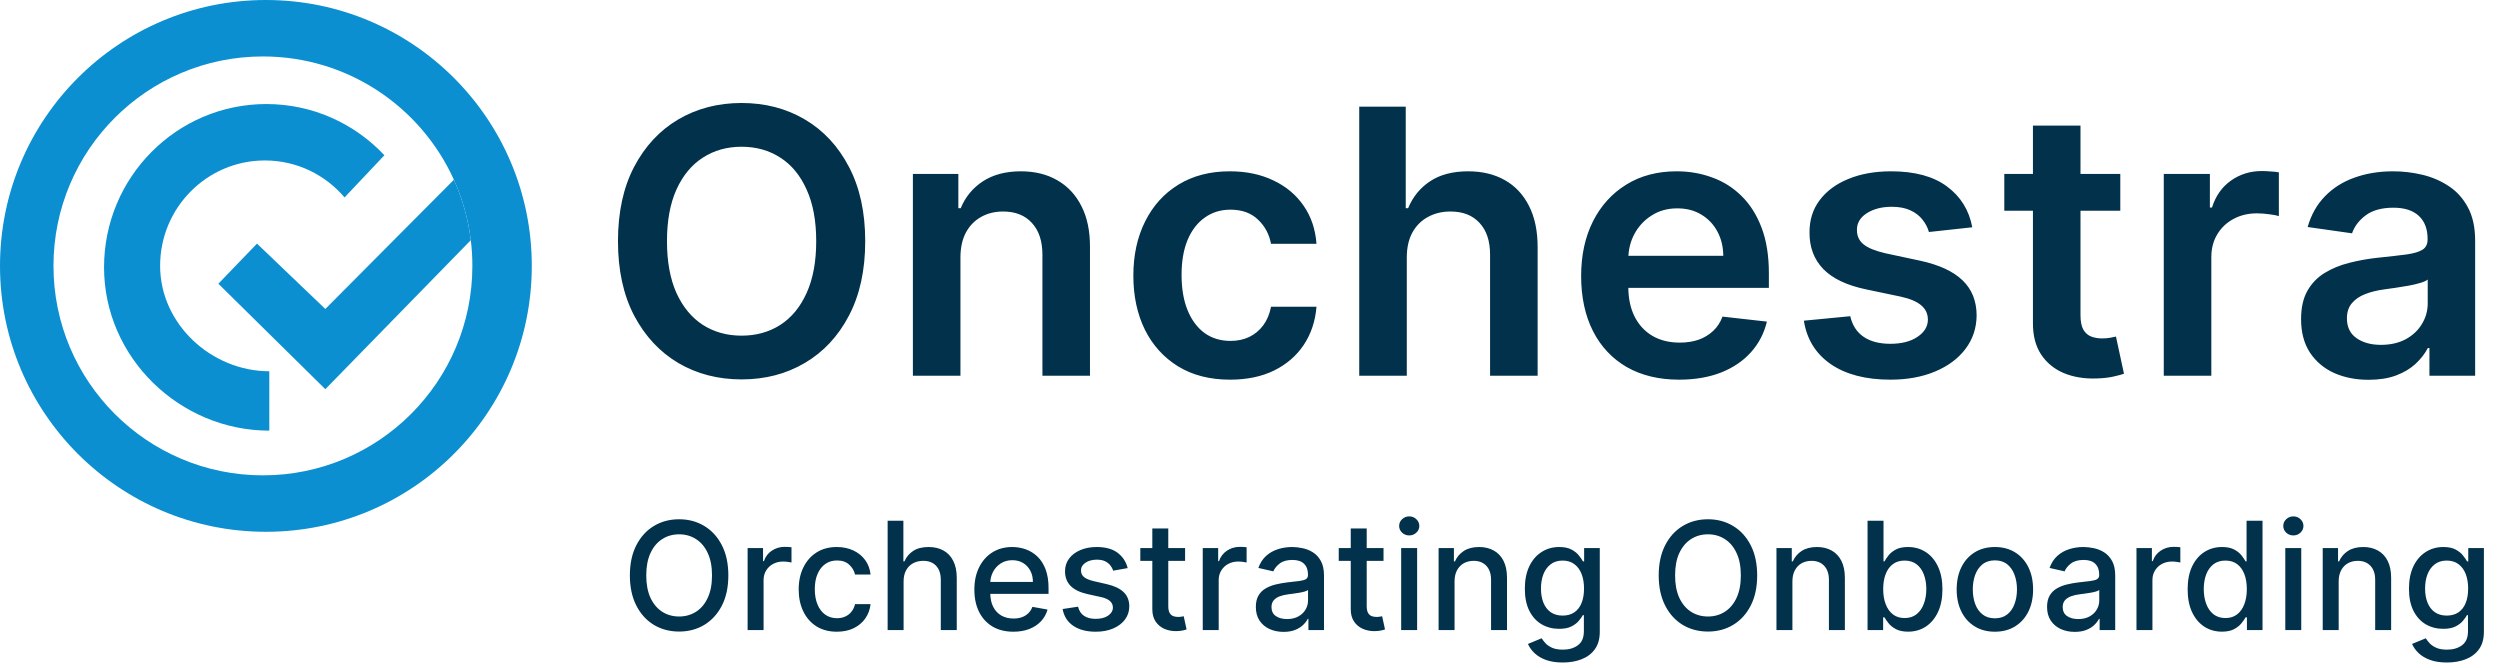 <svg width="865" height="231" viewBox="0 0 865 231" fill="none" xmlns="http://www.w3.org/2000/svg">
<path d="M299.364 83.454C299.364 93.485 297.485 102.076 293.727 109.227C290 116.348 284.909 121.803 278.455 125.591C272.03 129.379 264.742 131.273 256.591 131.273C248.439 131.273 241.136 129.379 234.682 125.591C228.258 121.773 223.167 116.303 219.409 109.182C215.682 102.03 213.818 93.454 213.818 83.454C213.818 73.424 215.682 64.849 219.409 57.727C223.167 50.576 228.258 45.106 234.682 41.318C241.136 37.53 248.439 35.636 256.591 35.636C264.742 35.636 272.03 37.53 278.455 41.318C284.909 45.106 290 50.576 293.727 57.727C297.485 64.849 299.364 73.424 299.364 83.454ZM282.409 83.454C282.409 76.394 281.303 70.439 279.091 65.591C276.909 60.712 273.879 57.03 270 54.545C266.121 52.03 261.652 50.773 256.591 50.773C251.53 50.773 247.061 52.03 243.182 54.545C239.303 57.03 236.258 60.712 234.045 65.591C231.864 70.439 230.773 76.394 230.773 83.454C230.773 90.515 231.864 96.485 234.045 101.364C236.258 106.212 239.303 109.894 243.182 112.409C247.061 114.894 251.53 116.136 256.591 116.136C261.652 116.136 266.121 114.894 270 112.409C273.879 109.894 276.909 106.212 279.091 101.364C281.303 96.485 282.409 90.515 282.409 83.454ZM332.314 89.091V130H315.86V60.182H331.587V72.046H332.405C334.011 68.136 336.572 65.03 340.087 62.727C343.632 60.424 348.011 59.273 353.223 59.273C358.041 59.273 362.238 60.303 365.814 62.364C369.42 64.424 372.208 67.409 374.178 71.318C376.178 75.227 377.163 79.97 377.132 85.546V130H360.678V88.091C360.678 83.424 359.466 79.773 357.041 77.136C354.647 74.5 351.329 73.182 347.087 73.182C344.208 73.182 341.647 73.818 339.405 75.091C337.193 76.333 335.45 78.136 334.178 80.5C332.935 82.864 332.314 85.727 332.314 89.091ZM425.594 131.364C418.624 131.364 412.64 129.833 407.64 126.773C402.67 123.712 398.837 119.485 396.14 114.091C393.473 108.667 392.14 102.424 392.14 95.364C392.14 88.273 393.503 82.015 396.23 76.591C398.958 71.136 402.806 66.894 407.776 63.864C412.776 60.803 418.685 59.273 425.503 59.273C431.17 59.273 436.185 60.318 440.549 62.409C444.943 64.47 448.443 67.394 451.049 71.182C453.655 74.939 455.14 79.333 455.503 84.364H439.776C439.14 81 437.624 78.197 435.23 75.954C432.867 73.682 429.7 72.546 425.73 72.546C422.367 72.546 419.412 73.454 416.867 75.273C414.321 77.061 412.337 79.636 410.912 83C409.518 86.364 408.821 90.394 408.821 95.091C408.821 99.849 409.518 103.939 410.912 107.364C412.306 110.758 414.261 113.379 416.776 115.227C419.321 117.045 422.306 117.955 425.73 117.955C428.155 117.955 430.321 117.5 432.23 116.591C434.17 115.652 435.791 114.303 437.094 112.545C438.397 110.788 439.291 108.652 439.776 106.136H455.503C455.109 111.076 453.655 115.455 451.14 119.273C448.624 123.061 445.2 126.03 440.867 128.182C436.533 130.303 431.443 131.364 425.594 131.364ZM486.749 89.091V130H470.295V36.909H486.385V72.046H487.204C488.84 68.106 491.37 65 494.795 62.727C498.249 60.424 502.643 59.273 507.976 59.273C512.825 59.273 517.052 60.288 520.658 62.318C524.264 64.349 527.052 67.318 529.022 71.227C531.022 75.136 532.022 79.909 532.022 85.546V130H515.567V88.091C515.567 83.394 514.355 79.742 511.931 77.136C509.537 74.5 506.173 73.182 501.84 73.182C498.931 73.182 496.325 73.818 494.022 75.091C491.749 76.333 489.961 78.136 488.658 80.5C487.385 82.864 486.749 85.727 486.749 89.091ZM580.984 131.364C573.984 131.364 567.938 129.909 562.847 127C557.787 124.061 553.893 119.909 551.165 114.545C548.438 109.152 547.075 102.803 547.075 95.5C547.075 88.318 548.438 82.015 551.165 76.591C553.923 71.136 557.772 66.894 562.711 63.864C567.65 60.803 573.453 59.273 580.12 59.273C584.423 59.273 588.484 59.97 592.302 61.364C596.15 62.727 599.544 64.849 602.484 67.727C605.453 70.606 607.787 74.273 609.484 78.727C611.181 83.151 612.029 88.424 612.029 94.546V99.591H554.802V88.5H596.256C596.226 85.349 595.544 82.546 594.211 80.091C592.878 77.606 591.014 75.651 588.62 74.227C586.256 72.803 583.499 72.091 580.347 72.091C576.984 72.091 574.029 72.909 571.484 74.546C568.938 76.151 566.953 78.273 565.529 80.909C564.135 83.515 563.423 86.379 563.393 89.5V99.182C563.393 103.242 564.135 106.727 565.62 109.636C567.105 112.515 569.181 114.727 571.847 116.273C574.514 117.788 577.635 118.545 581.211 118.545C583.605 118.545 585.772 118.212 587.711 117.545C589.65 116.848 591.332 115.833 592.756 114.5C594.181 113.167 595.256 111.515 595.984 109.545L611.347 111.273C610.378 115.333 608.529 118.879 605.802 121.909C603.105 124.909 599.65 127.242 595.438 128.909C591.226 130.545 586.408 131.364 580.984 131.364ZM682.411 78.636L667.411 80.273C666.987 78.758 666.245 77.333 665.184 76C664.154 74.667 662.76 73.591 661.002 72.773C659.245 71.954 657.093 71.546 654.548 71.546C651.123 71.546 648.245 72.288 645.911 73.773C643.608 75.258 642.472 77.182 642.502 79.546C642.472 81.576 643.214 83.227 644.73 84.5C646.275 85.773 648.82 86.818 652.366 87.636L664.275 90.182C670.881 91.606 675.79 93.864 679.002 96.954C682.245 100.045 683.881 104.091 683.911 109.091C683.881 113.485 682.593 117.364 680.048 120.727C677.533 124.061 674.033 126.667 669.548 128.545C665.063 130.424 659.911 131.364 654.093 131.364C645.548 131.364 638.669 129.576 633.457 126C628.245 122.394 625.139 117.379 624.139 110.955L640.184 109.409C640.911 112.561 642.457 114.939 644.82 116.545C647.184 118.152 650.26 118.955 654.048 118.955C657.957 118.955 661.093 118.152 663.457 116.545C665.851 114.939 667.048 112.955 667.048 110.591C667.048 108.591 666.275 106.939 664.73 105.636C663.214 104.333 660.851 103.333 657.639 102.636L645.73 100.136C639.033 98.742 634.078 96.394 630.866 93.091C627.654 89.758 626.063 85.546 626.093 80.454C626.063 76.151 627.23 72.424 629.593 69.273C631.987 66.091 635.305 63.636 639.548 61.909C643.82 60.151 648.745 59.273 654.32 59.273C662.502 59.273 668.942 61.015 673.639 64.5C678.366 67.985 681.29 72.697 682.411 78.636ZM733.623 60.182V72.909H693.487V60.182H733.623ZM703.396 43.455H719.85V109C719.85 111.212 720.184 112.909 720.85 114.091C721.547 115.242 722.457 116.03 723.578 116.455C724.699 116.879 725.941 117.091 727.305 117.091C728.335 117.091 729.275 117.015 730.123 116.864C731.002 116.712 731.669 116.576 732.123 116.455L734.896 129.318C734.017 129.621 732.76 129.955 731.123 130.318C729.517 130.682 727.547 130.894 725.214 130.955C721.093 131.076 717.381 130.455 714.078 129.091C710.775 127.697 708.153 125.545 706.214 122.636C704.305 119.727 703.366 116.091 703.396 111.727V43.455ZM748.665 130V60.182H764.619V71.818H765.346C766.619 67.788 768.801 64.682 771.892 62.5C775.013 60.288 778.574 59.182 782.574 59.182C783.483 59.182 784.498 59.227 785.619 59.318C786.771 59.379 787.725 59.485 788.483 59.636V74.773C787.786 74.53 786.68 74.318 785.165 74.136C783.68 73.924 782.24 73.818 780.846 73.818C777.846 73.818 775.149 74.47 772.755 75.773C770.392 77.046 768.528 78.818 767.165 81.091C765.801 83.364 765.119 85.985 765.119 88.954V130H748.665ZM819.535 131.409C815.111 131.409 811.126 130.621 807.581 129.045C804.066 127.439 801.278 125.076 799.217 121.955C797.187 118.833 796.172 114.985 796.172 110.409C796.172 106.47 796.899 103.212 798.354 100.636C799.808 98.061 801.793 96 804.308 94.454C806.823 92.909 809.657 91.742 812.808 90.954C815.99 90.136 819.278 89.546 822.672 89.182C826.763 88.758 830.081 88.379 832.626 88.046C835.172 87.682 837.02 87.136 838.172 86.409C839.354 85.651 839.945 84.485 839.945 82.909V82.636C839.945 79.212 838.929 76.561 836.899 74.682C834.869 72.803 831.945 71.864 828.126 71.864C824.096 71.864 820.899 72.742 818.535 74.5C816.202 76.258 814.626 78.333 813.808 80.727L798.445 78.546C799.657 74.303 801.657 70.758 804.445 67.909C807.232 65.03 810.642 62.879 814.672 61.455C818.702 60 823.157 59.273 828.035 59.273C831.399 59.273 834.748 59.667 838.081 60.455C841.414 61.242 844.46 62.545 847.217 64.364C849.975 66.151 852.187 68.591 853.854 71.682C855.551 74.773 856.399 78.636 856.399 83.273V130H840.581V120.409H840.035C839.035 122.348 837.626 124.167 835.808 125.864C834.02 127.53 831.763 128.879 829.035 129.909C826.338 130.909 823.172 131.409 819.535 131.409ZM823.808 119.318C827.111 119.318 829.975 118.667 832.399 117.364C834.823 116.03 836.687 114.273 837.99 112.091C839.323 109.909 839.99 107.53 839.99 104.955V96.727C839.475 97.151 838.596 97.546 837.354 97.909C836.142 98.273 834.778 98.591 833.263 98.864C831.748 99.136 830.248 99.379 828.763 99.591C827.278 99.803 825.99 99.985 824.899 100.136C822.445 100.47 820.248 101.015 818.308 101.773C816.369 102.53 814.838 103.591 813.717 104.955C812.596 106.288 812.035 108.015 812.035 110.136C812.035 113.167 813.142 115.455 815.354 117C817.566 118.545 820.384 119.318 823.808 119.318Z" fill="#01314B"/>
<path d="M252.006 199.091C252.006 203.129 251.267 206.6 249.79 209.506C248.313 212.399 246.287 214.627 243.714 216.19C241.154 217.741 238.242 218.517 234.98 218.517C231.705 218.517 228.782 217.741 226.209 216.19C223.648 214.627 221.629 212.393 220.152 209.487C218.675 206.582 217.936 203.116 217.936 199.091C217.936 195.053 218.675 191.588 220.152 188.695C221.629 185.789 223.648 183.561 226.209 182.01C228.782 180.446 231.705 179.665 234.98 179.665C238.242 179.665 241.154 180.446 243.714 182.01C246.287 183.561 248.313 185.789 249.79 188.695C251.267 191.588 252.006 195.053 252.006 199.091ZM246.355 199.091C246.355 196.013 245.857 193.422 244.859 191.317C243.875 189.199 242.52 187.599 240.797 186.516C239.086 185.42 237.147 184.872 234.98 184.872C232.801 184.872 230.856 185.42 229.145 186.516C227.434 187.599 226.08 189.199 225.082 191.317C224.098 193.422 223.605 196.013 223.605 199.091C223.605 202.169 224.098 204.766 225.082 206.884C226.08 208.989 227.434 210.589 229.145 211.685C230.856 212.768 232.801 213.31 234.98 213.31C237.147 213.31 239.086 212.768 240.797 211.685C242.52 210.589 243.875 208.989 244.859 206.884C245.857 204.766 246.355 202.169 246.355 199.091ZM258.676 218V189.636H264.013V194.142H264.309C264.826 192.616 265.737 191.415 267.042 190.541C268.359 189.655 269.848 189.212 271.51 189.212C271.855 189.212 272.261 189.224 272.729 189.249C273.209 189.273 273.585 189.304 273.855 189.341V194.622C273.634 194.561 273.24 194.493 272.674 194.419C272.107 194.333 271.541 194.29 270.975 194.29C269.67 194.29 268.507 194.567 267.485 195.121C266.475 195.662 265.675 196.42 265.084 197.392C264.493 198.352 264.198 199.448 264.198 200.679V218H258.676ZM289.565 218.572C286.82 218.572 284.456 217.951 282.474 216.707C280.505 215.452 278.991 213.722 277.932 211.518C276.873 209.315 276.344 206.791 276.344 203.947C276.344 201.067 276.885 198.525 277.969 196.321C279.052 194.105 280.579 192.375 282.548 191.132C284.518 189.889 286.839 189.267 289.51 189.267C291.664 189.267 293.585 189.667 295.271 190.467C296.958 191.255 298.318 192.363 299.352 193.791C300.399 195.219 301.02 196.887 301.217 198.795H295.844C295.548 197.466 294.871 196.321 293.812 195.361C292.766 194.401 291.363 193.92 289.602 193.92C288.063 193.92 286.715 194.327 285.558 195.139C284.413 195.939 283.521 197.084 282.881 198.574C282.241 200.051 281.92 201.799 281.92 203.818C281.92 205.886 282.234 207.671 282.862 209.173C283.49 210.675 284.376 211.839 285.521 212.663C286.679 213.488 288.039 213.901 289.602 213.901C290.649 213.901 291.597 213.71 292.446 213.328C293.308 212.934 294.028 212.374 294.607 211.648C295.197 210.921 295.61 210.047 295.844 209.026H301.217C301.02 210.86 300.423 212.497 299.426 213.938C298.429 215.378 297.093 216.51 295.419 217.335C293.757 218.16 291.806 218.572 289.565 218.572ZM312.643 201.159V218H307.122V180.182H312.569V194.253H312.92C313.585 192.726 314.6 191.514 315.967 190.615C317.333 189.716 319.118 189.267 321.322 189.267C323.267 189.267 324.966 189.667 326.419 190.467C327.884 191.268 329.016 192.462 329.816 194.05C330.629 195.625 331.035 197.595 331.035 199.959V218H325.514V200.624C325.514 198.543 324.978 196.93 323.907 195.786C322.836 194.628 321.347 194.05 319.439 194.05C318.134 194.05 316.964 194.327 315.93 194.881C314.908 195.435 314.102 196.247 313.511 197.318C312.932 198.377 312.643 199.657 312.643 201.159ZM350.627 218.572C347.833 218.572 345.426 217.975 343.407 216.781C341.401 215.575 339.85 213.882 338.754 211.703C337.671 209.512 337.129 206.945 337.129 204.003C337.129 201.098 337.671 198.537 338.754 196.321C339.85 194.105 341.376 192.375 343.333 191.132C345.303 189.889 347.605 189.267 350.24 189.267C351.84 189.267 353.391 189.532 354.893 190.061C356.395 190.59 357.743 191.421 358.937 192.554C360.131 193.687 361.073 195.158 361.762 196.967C362.452 198.765 362.797 200.95 362.797 203.523V205.48H340.25V201.344H357.386C357.386 199.891 357.091 198.605 356.5 197.484C355.909 196.352 355.078 195.459 354.007 194.807C352.948 194.154 351.705 193.828 350.277 193.828C348.725 193.828 347.371 194.21 346.214 194.973C345.069 195.724 344.183 196.709 343.555 197.928C342.94 199.134 342.632 200.445 342.632 201.861V205.092C342.632 206.988 342.964 208.601 343.629 209.93C344.306 211.26 345.248 212.276 346.454 212.977C347.661 213.667 349.07 214.011 350.683 214.011C351.729 214.011 352.683 213.864 353.545 213.568C354.407 213.26 355.152 212.805 355.779 212.202C356.407 211.598 356.887 210.854 357.22 209.967L362.446 210.909C362.027 212.448 361.276 213.796 360.193 214.953C359.122 216.098 357.774 216.991 356.149 217.631C354.536 218.259 352.696 218.572 350.627 218.572ZM390.177 196.561L385.173 197.447C384.963 196.807 384.631 196.198 384.175 195.619C383.732 195.041 383.129 194.567 382.366 194.197C381.603 193.828 380.648 193.643 379.504 193.643C377.94 193.643 376.635 193.994 375.589 194.696C374.542 195.385 374.019 196.278 374.019 197.374C374.019 198.321 374.37 199.085 375.072 199.663C375.773 200.242 376.906 200.716 378.469 201.085L382.975 202.119C385.585 202.723 387.53 203.652 388.81 204.908C390.091 206.163 390.731 207.795 390.731 209.801C390.731 211.5 390.238 213.014 389.254 214.344C388.281 215.661 386.921 216.695 385.173 217.446C383.437 218.197 381.424 218.572 379.134 218.572C375.958 218.572 373.367 217.895 371.36 216.541C369.353 215.175 368.122 213.236 367.667 210.724L373.004 209.912C373.336 211.303 374.019 212.356 375.053 213.07C376.087 213.771 377.435 214.122 379.097 214.122C380.907 214.122 382.353 213.747 383.437 212.996C384.52 212.232 385.062 211.303 385.062 210.207C385.062 209.321 384.729 208.576 384.065 207.973C383.412 207.37 382.409 206.914 381.055 206.607L376.254 205.554C373.607 204.951 371.649 203.991 370.381 202.673C369.126 201.356 368.498 199.688 368.498 197.669C368.498 195.995 368.966 194.53 369.901 193.274C370.837 192.018 372.129 191.04 373.779 190.338C375.429 189.624 377.318 189.267 379.448 189.267C382.513 189.267 384.926 189.932 386.687 191.261C388.447 192.579 389.611 194.345 390.177 196.561ZM410.042 189.636V194.068H394.549V189.636H410.042ZM398.703 182.841H404.225V209.672C404.225 210.743 404.385 211.549 404.705 212.091C405.025 212.62 405.437 212.983 405.942 213.18C406.459 213.365 407.019 213.457 407.623 213.457C408.066 213.457 408.453 213.427 408.786 213.365C409.118 213.304 409.377 213.254 409.561 213.217L410.559 217.778C410.239 217.902 409.783 218.025 409.192 218.148C408.601 218.283 407.863 218.357 406.976 218.369C405.524 218.394 404.169 218.135 402.914 217.594C401.658 217.052 400.642 216.215 399.867 215.082C399.091 213.95 398.703 212.528 398.703 210.817V182.841ZM416.149 218V189.636H421.486V194.142H421.781C422.298 192.616 423.209 191.415 424.514 190.541C425.831 189.655 427.321 189.212 428.983 189.212C429.328 189.212 429.734 189.224 430.202 189.249C430.682 189.273 431.057 189.304 431.328 189.341V194.622C431.107 194.561 430.713 194.493 430.146 194.419C429.58 194.333 429.014 194.29 428.447 194.29C427.143 194.29 425.979 194.567 424.957 195.121C423.948 195.662 423.148 196.42 422.557 197.392C421.966 198.352 421.67 199.448 421.67 200.679V218H416.149ZM444.107 218.628C442.309 218.628 440.684 218.295 439.232 217.631C437.779 216.954 436.628 215.975 435.778 214.695C434.941 213.414 434.523 211.845 434.523 209.986C434.523 208.385 434.83 207.068 435.446 206.034C436.062 205 436.893 204.181 437.939 203.578C438.985 202.975 440.155 202.519 441.447 202.212C442.74 201.904 444.057 201.67 445.399 201.51C447.098 201.313 448.477 201.153 449.536 201.03C450.594 200.894 451.364 200.679 451.844 200.384C452.324 200.088 452.564 199.608 452.564 198.943V198.814C452.564 197.201 452.108 195.952 451.197 195.065C450.299 194.179 448.957 193.736 447.172 193.736C445.313 193.736 443.848 194.148 442.777 194.973C441.718 195.786 440.986 196.69 440.58 197.688L435.391 196.506C436.006 194.782 436.905 193.391 438.087 192.332C439.281 191.261 440.653 190.486 442.205 190.006C443.756 189.513 445.387 189.267 447.098 189.267C448.231 189.267 449.431 189.402 450.699 189.673C451.979 189.932 453.173 190.412 454.281 191.114C455.402 191.815 456.319 192.819 457.033 194.124C457.747 195.416 458.104 197.097 458.104 199.165V218H452.712V214.122H452.49C452.133 214.836 451.598 215.538 450.884 216.227C450.17 216.917 449.252 217.489 448.132 217.945C447.012 218.4 445.67 218.628 444.107 218.628ZM445.307 214.196C446.833 214.196 448.138 213.894 449.222 213.291C450.317 212.688 451.148 211.9 451.714 210.928C452.293 209.943 452.582 208.89 452.582 207.77V204.114C452.385 204.311 452.004 204.495 451.438 204.668C450.884 204.828 450.25 204.969 449.536 205.092C448.821 205.203 448.126 205.308 447.449 205.406C446.772 205.492 446.205 205.566 445.75 205.628C444.679 205.763 443.7 205.991 442.814 206.311C441.94 206.631 441.238 207.093 440.709 207.696C440.192 208.287 439.933 209.075 439.933 210.06C439.933 211.426 440.438 212.46 441.447 213.162C442.457 213.851 443.743 214.196 445.307 214.196ZM478.698 189.636V194.068H463.205V189.636H478.698ZM467.36 182.841H472.881V209.672C472.881 210.743 473.041 211.549 473.361 212.091C473.681 212.62 474.094 212.983 474.598 213.18C475.115 213.365 475.676 213.457 476.279 213.457C476.722 213.457 477.11 213.427 477.442 213.365C477.775 213.304 478.033 213.254 478.218 213.217L479.215 217.778C478.895 217.902 478.439 218.025 477.848 218.148C477.257 218.283 476.519 218.357 475.632 218.369C474.18 218.394 472.826 218.135 471.57 217.594C470.314 217.052 469.299 216.215 468.523 215.082C467.748 213.95 467.36 212.528 467.36 210.817V182.841ZM484.805 218V189.636H490.327V218H484.805ZM487.594 185.26C486.634 185.26 485.809 184.94 485.119 184.3C484.442 183.647 484.104 182.872 484.104 181.973C484.104 181.062 484.442 180.286 485.119 179.646C485.809 178.994 486.634 178.668 487.594 178.668C488.554 178.668 489.373 178.994 490.05 179.646C490.739 180.286 491.084 181.062 491.084 181.973C491.084 182.872 490.739 183.647 490.05 184.3C489.373 184.94 488.554 185.26 487.594 185.26ZM503.276 201.159V218H497.755V189.636H503.054V194.253H503.405C504.058 192.751 505.079 191.545 506.471 190.634C507.874 189.723 509.641 189.267 511.77 189.267C513.703 189.267 515.396 189.673 516.848 190.486C518.301 191.286 519.427 192.48 520.228 194.068C521.028 195.656 521.428 197.62 521.428 199.959V218H515.907V200.624C515.907 198.568 515.371 196.961 514.3 195.804C513.229 194.634 511.758 194.05 509.887 194.05C508.606 194.05 507.468 194.327 506.471 194.881C505.486 195.435 504.704 196.247 504.125 197.318C503.559 198.377 503.276 199.657 503.276 201.159ZM540.725 229.227C538.472 229.227 536.533 228.932 534.908 228.341C533.295 227.75 531.978 226.968 530.956 225.996C529.935 225.023 529.171 223.958 528.667 222.801L533.412 220.844C533.745 221.385 534.188 221.958 534.742 222.561C535.308 223.177 536.071 223.7 537.032 224.131C538.004 224.562 539.254 224.777 540.78 224.777C542.873 224.777 544.603 224.266 545.969 223.244C547.336 222.235 548.019 220.622 548.019 218.406V212.83H547.668C547.336 213.433 546.855 214.104 546.228 214.842C545.612 215.581 544.763 216.221 543.679 216.763C542.596 217.304 541.186 217.575 539.451 217.575C537.21 217.575 535.191 217.052 533.394 216.006C531.609 214.947 530.193 213.39 529.147 211.334C528.113 209.266 527.596 206.723 527.596 203.707C527.596 200.691 528.106 198.106 529.128 195.952C530.162 193.797 531.578 192.148 533.375 191.003C535.173 189.846 537.21 189.267 539.488 189.267C541.248 189.267 542.67 189.562 543.753 190.153C544.837 190.732 545.68 191.409 546.283 192.185C546.899 192.96 547.373 193.643 547.705 194.234H548.111V189.636H553.522V218.628C553.522 221.065 552.955 223.066 551.823 224.629C550.69 226.193 549.158 227.35 547.225 228.101C545.304 228.852 543.138 229.227 540.725 229.227ZM540.669 212.996C542.257 212.996 543.599 212.626 544.695 211.888C545.803 211.137 546.64 210.066 547.206 208.675C547.785 207.271 548.074 205.591 548.074 203.634C548.074 201.725 547.791 200.045 547.225 198.592C546.658 197.14 545.828 196.007 544.732 195.195C543.636 194.37 542.282 193.957 540.669 193.957C539.007 193.957 537.623 194.388 536.515 195.25C535.407 196.099 534.569 197.257 534.003 198.722C533.449 200.187 533.172 201.824 533.172 203.634C533.172 205.492 533.455 207.124 534.022 208.527C534.588 209.93 535.425 211.026 536.533 211.814C537.653 212.602 539.032 212.996 540.669 212.996ZM607.982 199.091C607.982 203.129 607.244 206.6 605.766 209.506C604.289 212.399 602.264 214.627 599.691 216.19C597.13 217.741 594.219 218.517 590.957 218.517C587.682 218.517 584.758 217.741 582.185 216.19C579.625 214.627 577.606 212.393 576.129 209.487C574.651 206.582 573.913 203.116 573.913 199.091C573.913 195.053 574.651 191.588 576.129 188.695C577.606 185.789 579.625 183.561 582.185 182.01C584.758 180.446 587.682 179.665 590.957 179.665C594.219 179.665 597.13 180.446 599.691 182.01C602.264 183.561 604.289 185.789 605.766 188.695C607.244 191.588 607.982 195.053 607.982 199.091ZM602.332 199.091C602.332 196.013 601.833 193.422 600.836 191.317C599.851 189.199 598.497 187.599 596.773 186.516C595.062 185.42 593.123 184.872 590.957 184.872C588.778 184.872 586.833 185.42 585.121 186.516C583.41 187.599 582.056 189.199 581.059 191.317C580.074 193.422 579.582 196.013 579.582 199.091C579.582 202.169 580.074 204.766 581.059 206.884C582.056 208.989 583.41 210.589 585.121 211.685C586.833 212.768 588.778 213.31 590.957 213.31C593.123 213.31 595.062 212.768 596.773 211.685C598.497 210.589 599.851 208.989 600.836 206.884C601.833 204.766 602.332 202.169 602.332 199.091ZM620.174 201.159V218H614.653V189.636H619.953V194.253H620.304C620.956 192.751 621.978 191.545 623.369 190.634C624.772 189.723 626.539 189.267 628.669 189.267C630.601 189.267 632.294 189.673 633.747 190.486C635.199 191.286 636.326 192.48 637.126 194.068C637.926 195.656 638.326 197.62 638.326 199.959V218H632.805V200.624C632.805 198.568 632.27 196.961 631.199 195.804C630.127 194.634 628.656 194.05 626.785 194.05C625.505 194.05 624.366 194.327 623.369 194.881C622.384 195.435 621.602 196.247 621.024 197.318C620.458 198.377 620.174 199.657 620.174 201.159ZM646.174 218V180.182H651.696V194.234H652.028C652.348 193.643 652.81 192.96 653.413 192.185C654.016 191.409 654.853 190.732 655.924 190.153C656.995 189.562 658.411 189.267 660.172 189.267C662.461 189.267 664.505 189.846 666.302 191.003C668.1 192.16 669.509 193.828 670.531 196.007C671.565 198.186 672.082 200.808 672.082 203.874C672.082 206.939 671.571 209.567 670.549 211.759C669.528 213.937 668.124 215.618 666.339 216.8C664.554 217.969 662.517 218.554 660.227 218.554C658.503 218.554 657.094 218.265 655.998 217.686C654.915 217.107 654.065 216.43 653.45 215.655C652.834 214.879 652.36 214.19 652.028 213.587H651.566V218H646.174ZM651.585 203.818C651.585 205.812 651.874 207.561 652.453 209.062C653.031 210.564 653.868 211.74 654.964 212.589C656.06 213.427 657.402 213.845 658.99 213.845C660.639 213.845 662.018 213.408 663.126 212.534C664.234 211.648 665.071 210.447 665.637 208.933C666.216 207.419 666.505 205.714 666.505 203.818C666.505 201.947 666.222 200.267 665.656 198.777C665.102 197.287 664.265 196.112 663.145 195.25C662.037 194.388 660.652 193.957 658.99 193.957C657.389 193.957 656.035 194.37 654.927 195.195C653.832 196.019 653.001 197.17 652.434 198.648C651.868 200.125 651.585 201.848 651.585 203.818ZM690.229 218.572C687.57 218.572 685.25 217.963 683.268 216.744C681.286 215.526 679.747 213.821 678.651 211.629C677.556 209.438 677.008 206.877 677.008 203.947C677.008 201.005 677.556 198.432 678.651 196.229C679.747 194.025 681.286 192.314 683.268 191.095C685.25 189.876 687.57 189.267 690.229 189.267C692.888 189.267 695.209 189.876 697.191 191.095C699.173 192.314 700.712 194.025 701.808 196.229C702.903 198.432 703.451 201.005 703.451 203.947C703.451 206.877 702.903 209.438 701.808 211.629C700.712 213.821 699.173 215.526 697.191 216.744C695.209 217.963 692.888 218.572 690.229 218.572ZM690.248 213.938C691.971 213.938 693.399 213.482 694.532 212.571C695.665 211.66 696.502 210.447 697.043 208.933C697.597 207.419 697.874 205.751 697.874 203.929C697.874 202.119 697.597 200.457 697.043 198.943C696.502 197.417 695.665 196.192 694.532 195.268C693.399 194.345 691.971 193.884 690.248 193.884C688.512 193.884 687.072 194.345 685.927 195.268C684.794 196.192 683.951 197.417 683.397 198.943C682.855 200.457 682.585 202.119 682.585 203.929C682.585 205.751 682.855 207.419 683.397 208.933C683.951 210.447 684.794 211.66 685.927 212.571C687.072 213.482 688.512 213.938 690.248 213.938ZM717.868 218.628C716.071 218.628 714.446 218.295 712.993 217.631C711.541 216.954 710.39 215.975 709.54 214.695C708.703 213.414 708.284 211.845 708.284 209.986C708.284 208.385 708.592 207.068 709.208 206.034C709.823 205 710.654 204.181 711.701 203.578C712.747 202.975 713.917 202.519 715.209 202.212C716.502 201.904 717.819 201.67 719.161 201.51C720.86 201.313 722.239 201.153 723.297 201.03C724.356 200.894 725.125 200.679 725.605 200.384C726.086 200.088 726.326 199.608 726.326 198.943V198.814C726.326 197.201 725.87 195.952 724.959 195.065C724.06 194.179 722.719 193.736 720.934 193.736C719.075 193.736 717.61 194.148 716.539 194.973C715.48 195.786 714.748 196.69 714.341 197.688L709.152 196.506C709.768 194.782 710.667 193.391 711.848 192.332C713.042 191.261 714.415 190.486 715.966 190.006C717.517 189.513 719.149 189.267 720.86 189.267C721.992 189.267 723.193 189.402 724.461 189.673C725.741 189.932 726.935 190.412 728.043 191.114C729.163 191.815 730.08 192.819 730.794 194.124C731.508 195.416 731.865 197.097 731.865 199.165V218H726.473V214.122H726.252C725.895 214.836 725.359 215.538 724.645 216.227C723.931 216.917 723.014 217.489 721.894 217.945C720.774 218.4 719.432 218.628 717.868 218.628ZM719.069 214.196C720.595 214.196 721.9 213.894 722.983 213.291C724.079 212.688 724.91 211.9 725.476 210.928C726.055 209.943 726.344 208.89 726.344 207.77V204.114C726.147 204.311 725.766 204.495 725.199 204.668C724.645 204.828 724.011 204.969 723.297 205.092C722.583 205.203 721.888 205.308 721.211 205.406C720.533 205.492 719.967 205.566 719.512 205.628C718.441 205.763 717.462 205.991 716.576 206.311C715.702 206.631 715 207.093 714.471 207.696C713.953 208.287 713.695 209.075 713.695 210.06C713.695 211.426 714.2 212.46 715.209 213.162C716.219 213.851 717.505 214.196 719.069 214.196ZM739.219 218V189.636H744.556V194.142H744.852C745.369 192.616 746.28 191.415 747.585 190.541C748.902 189.655 750.391 189.212 752.053 189.212C752.398 189.212 752.804 189.224 753.272 189.249C753.752 189.273 754.128 189.304 754.398 189.341V194.622C754.177 194.561 753.783 194.493 753.217 194.419C752.65 194.333 752.084 194.29 751.518 194.29C750.213 194.29 749.049 194.567 748.028 195.121C747.018 195.662 746.218 196.42 745.627 197.392C745.036 198.352 744.741 199.448 744.741 200.679V218H739.219ZM768.779 218.554C766.489 218.554 764.445 217.969 762.648 216.8C760.863 215.618 759.46 213.937 758.438 211.759C757.428 209.567 756.924 206.939 756.924 203.874C756.924 200.808 757.435 198.186 758.456 196.007C759.49 193.828 760.906 192.16 762.703 191.003C764.501 189.846 766.538 189.267 768.816 189.267C770.576 189.267 771.992 189.562 773.063 190.153C774.146 190.732 774.983 191.409 775.574 192.185C776.177 192.96 776.645 193.643 776.978 194.234H777.31V180.182H782.831V218H777.439V213.587H776.978C776.645 214.19 776.165 214.879 775.537 215.655C774.922 216.43 774.072 217.107 772.989 217.686C771.906 218.265 770.502 218.554 768.779 218.554ZM769.998 213.845C771.586 213.845 772.927 213.427 774.023 212.589C775.131 211.74 775.968 210.564 776.534 209.062C777.113 207.561 777.402 205.812 777.402 203.818C777.402 201.848 777.119 200.125 776.553 198.648C775.987 197.17 775.156 196.019 774.06 195.195C772.964 194.37 771.61 193.957 769.998 193.957C768.336 193.957 766.951 194.388 765.843 195.25C764.735 196.112 763.898 197.287 763.331 198.777C762.777 200.267 762.5 201.947 762.5 203.818C762.5 205.714 762.783 207.419 763.35 208.933C763.916 210.447 764.753 211.648 765.861 212.534C766.981 213.408 768.36 213.845 769.998 213.845ZM790.712 218V189.636H796.233V218H790.712ZM793.5 185.26C792.54 185.26 791.715 184.94 791.026 184.3C790.348 183.647 790.01 182.872 790.01 181.973C790.01 181.062 790.348 180.286 791.026 179.646C791.715 178.994 792.54 178.668 793.5 178.668C794.46 178.668 795.279 178.994 795.956 179.646C796.645 180.286 796.99 181.062 796.99 181.973C796.99 182.872 796.645 183.647 795.956 184.3C795.279 184.94 794.46 185.26 793.5 185.26ZM809.182 201.159V218H803.661V189.636H808.961V194.253H809.311C809.964 192.751 810.986 191.545 812.377 190.634C813.78 189.723 815.547 189.267 817.676 189.267C819.609 189.267 821.302 189.673 822.755 190.486C824.207 191.286 825.334 192.48 826.134 194.068C826.934 195.656 827.334 197.62 827.334 199.959V218H821.813V200.624C821.813 198.568 821.277 196.961 820.206 195.804C819.135 194.634 817.664 194.05 815.793 194.05C814.513 194.05 813.374 194.327 812.377 194.881C811.392 195.435 810.61 196.247 810.032 197.318C809.465 198.377 809.182 199.657 809.182 201.159ZM846.631 229.227C844.378 229.227 842.439 228.932 840.814 228.341C839.202 227.75 837.884 226.968 836.863 225.996C835.841 225.023 835.078 223.958 834.573 222.801L839.319 220.844C839.651 221.385 840.094 221.958 840.648 222.561C841.214 223.177 841.978 223.7 842.938 224.131C843.91 224.562 845.16 224.777 846.686 224.777C848.779 224.777 850.509 224.266 851.875 223.244C853.242 222.235 853.925 220.622 853.925 218.406V212.83H853.574C853.242 213.433 852.762 214.104 852.134 214.842C851.518 215.581 850.669 216.221 849.586 216.763C848.502 217.304 847.093 217.575 845.357 217.575C843.116 217.575 841.097 217.052 839.3 216.006C837.515 214.947 836.099 213.39 835.053 211.334C834.019 209.266 833.502 206.723 833.502 203.707C833.502 200.691 834.013 198.106 835.034 195.952C836.069 193.797 837.484 192.148 839.282 191.003C841.079 189.846 843.116 189.267 845.394 189.267C847.154 189.267 848.576 189.562 849.659 190.153C850.743 190.732 851.586 191.409 852.189 192.185C852.805 192.96 853.279 193.643 853.611 194.234H854.017V189.636H859.428V218.628C859.428 221.065 858.862 223.066 857.729 224.629C856.596 226.193 855.064 227.35 853.131 228.101C851.211 228.852 849.044 229.227 846.631 229.227ZM846.576 212.996C848.164 212.996 849.506 212.626 850.601 211.888C851.709 211.137 852.546 210.066 853.113 208.675C853.691 207.271 853.98 205.591 853.98 203.634C853.98 201.725 853.697 200.045 853.131 198.592C852.565 197.14 851.734 196.007 850.638 195.195C849.542 194.37 848.188 193.957 846.576 193.957C844.914 193.957 843.529 194.388 842.421 195.25C841.313 196.099 840.476 197.257 839.909 198.722C839.355 200.187 839.078 201.824 839.078 203.634C839.078 205.492 839.362 207.124 839.928 208.527C840.494 209.93 841.331 211.026 842.439 211.814C843.56 212.602 844.938 212.996 846.576 212.996Z" fill="#01314B"/>
<path d="M36 92.5C36 123.704 62.164 149 93.179 149V128.455C73.16 128.455 55.4 112.127 55.4 91.986C55.4 71.846 71.629 55.518 91.647 55.518C102.683 55.518 112.568 60.48 119.216 68.308L133 53.721C122.761 42.81 108.25 36 92.158 36C61.143 36 36 61.296 36 92.5Z" fill="#0B8FD1"/>
<path fill-rule="evenodd" clip-rule="evenodd" d="M92 0C142.81 0 184 41.19 184 92C184 142.81 142.81 184 92 184C41.19 184 0 142.81 0 92C0 41.19 41.19 0 92 0ZM90.972 19.531C50.948 19.531 18.503 51.976 18.503 92C18.503 132.024 50.948 164.469 90.972 164.469C130.996 164.469 163.441 132.024 163.441 92C163.441 88.986 163.257 86.014 162.9 83.096C161.997 75.728 159.989 68.703 157.046 62.19C145.679 37.035 120.37 19.531 90.972 19.531Z" fill="#0B8FD1"/>
<path d="M157.046 62.19L112.559 106.905L88.916 84.29L75.553 98.168L112.559 134.659L162.9 83.096C161.997 75.728 159.989 68.703 157.046 62.19Z" fill="#0B8FD1"/>
</svg>
